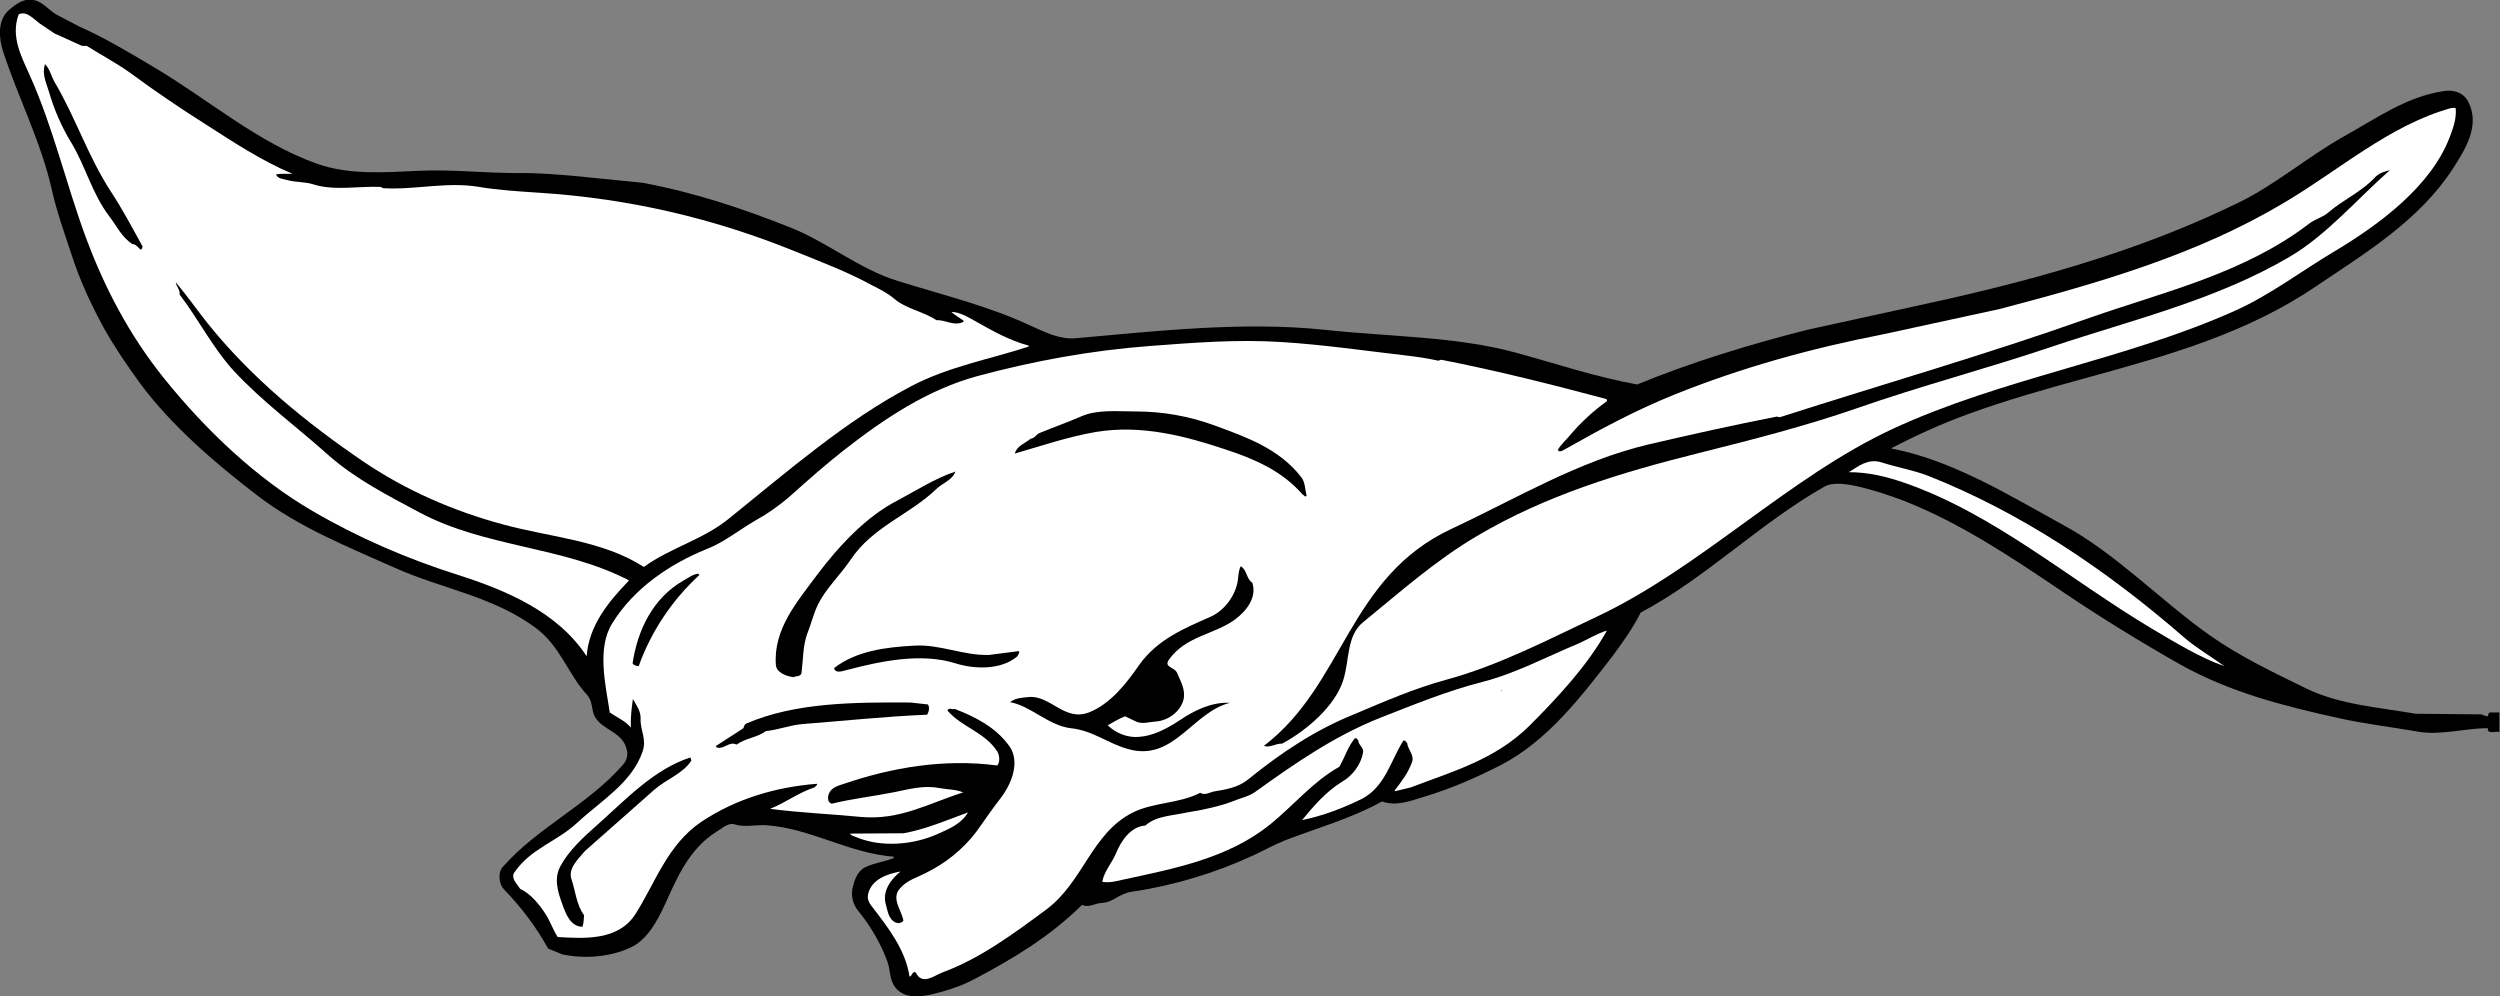 <?xml version="1.0" encoding="UTF-8" standalone="no"?>
<svg
   xmlns:dc="http://purl.org/dc/elements/1.1/"
   xmlns:cc="http://creativecommons.org/ns#"
   xmlns:rdf="http://www.w3.org/1999/02/22-rdf-syntax-ns#"
   xmlns:svg="http://www.w3.org/2000/svg"
   xmlns="http://www.w3.org/2000/svg"
   viewBox="0 0 1037.347 413.32"
   height="413.32"
   width="1037.347"
   xml:space="preserve"
   id="svg2"
   version="1.1"><rect x="0" y="0" width="1037.347" height="413.32" fill="#808080" stroke="none"/><defs
     id="defs6" /><g
     transform="matrix(1.333,0,0,-1.333,0,413.32)"
     id="g10"><g
       transform="scale(0.1)"
       id="g12"><path
         id="path14"
         style="fill:#000000;fill-opacity:1;fill-rule:nonzero;stroke:none"
         d="m 245.125,3018.87 c 81,-36 158,-81.99 235,-127.99 169,-100 323,-235 507,-300 99.005,-35 208.005,-27.01 313.005,-22.01 107,5 205,-6.99 313,-6.99 56,0.99 118,-4.01 175,-9.01 l 211,-20.99 c 162,-30 315,-81 465,-141 114,-46 211,-128.01 331,-165 145,-45 282,-78.01 413,-139 44,-20 92,-44.01 141,-39.01 248,22.01 522,53.01 776,26 203,-21.99 409,-20 597,-71.99 124,-34.01 246,-75 374,-98.01 171,70 348,124 529,170 l 429,94 c 319,72.01 629,162.01 918,304.01 112,55 212,140.99 322,203 101,56 196,125 312,142 28,5 60,-2 76,-31 40,-74 -8,-150 -46,-209 -105,-163.01 -275,-265 -426,-367 -216,-147.01 -463,-216.01 -710,-284 -128,-35 -253,-70 -376,-115 -82,-30 -161,-66 -238,-106 192,-37.01 366,-145 539,-240 162,-88 302,-235 455,-343 96,-67 198,-115 300,-165.005 104,-50 224,-58.004 339,-78.004 l 206,-1.996 c 5,-4.004 14,-5 19,-6 2,3.996 1,11.996 8,11.996 h 28 v -60.996 c -12,4 -38,-9.004 -36,11.996 -74,0 -149,-24 -222,-10 -80,14 -166,24 -245,42.004 -173,37.996 -338,81 -490,166.005 -125,70.99 -249,146.99 -370,229 -157,106 -313,210 -486,279 -47,17.99 -95,33.99 -145,46 -33,6.99 -78,16 -107,0 -200,-113.01 -371,-286 -572,-392.01 -24,-47.99 -56,-92.99 -88,-136 -98,-126.995 -202,-262.999 -346,-337.999 -78,-40 -156,-73.996 -239,-98.996 -42,-13.004 -88,-31.004 -132,-15 -96,-53.004 -200,-82.004 -302,-121.004 -37,-15 -66,-32 -99,-47 -119,-55 -248,-94 -378,-113 -41,-6 -58,-33.996 -95,-35 -19,-1 -40,-16 -60,-6 -100,-99 -217,-169 -335,-231 -43,-23 -91,-38 -139,-49 -35,-6.996 -81,-11 -107,23.004 -19,22.996 -15,54 -25,80.996 -21,57 -52,110 -92,159.004 -14,17.996 -21,41.996 -17,65.996 6,26 14,56 42,69.004 27,12.996 59,15.996 87,27.996 v 4 c -141,11 -258,88.004 -397,98.004 -29,1.996 -67,-7.004 -96,1.996 -22,8.004 -41,-11.996 -60,-22.996 -84,-53.004 -122,-143.004 -159,-225 -24,-51.004 -55,-112.004 -110,-136.004 -62,-27.996 -139,-35 -210,-20 l -44,18 c -37,67 -82,127 -138,185 -15,16 -19,50 -4,68.004 107,122.996 264,192.996 373,316.996 16,17 19,35 12,56 -16,50 -76,55 -98,97.004 -11,21 -5,46 -24,66.996 -60,64.999 -83,153.009 -162,209.999 -132,97.01 -294,121 -438,186 -147,66.01 -295.005,124 -427.005,225 -129,99 -266,216.01 -363,347.01 -41,56 -81,115 -114,174 -40,72.99 -74,147 -99,223.99 -23,70 -47,135 -63,207.01 -34,150 -105,286 -152,431 -12,36.99 -18,94 17,125.99 23,20 49,40 81,32.01 28,-6.01 46,-33 71,-46.01 l 67,-35" /><path
         id="path16"
         style="fill:#ffffff;fill-opacity:1;fill-rule:nonzero;stroke:none"
         d="m 169.125,2996.88 86,-39.01 h 15 c 47,-30 96,-55 142,-89 72,-52.99 147,-103.99 223,-151.99 89,-57 179,-117 275,-157 -16,-1.01 -35,1 -51,-2.01 5,-14 23,-14 36,-17.99 26,-7.01 55,-5 80,-13 65.005,-21 142.005,-5 210.005,-8.01 l 7,-3.99 c 100,-6.01 198,21 299,3.99 59,-10 124,-13.99 185,-17.99 285,-18.01 548,-81 797,-182.01 81,-32.99 162,-62.99 239,-105 27,-13.99 47,-22.99 70,-41.99 38,-33.01 91,-40 133,-68.01 28,2.01 54,-20 84,-5 v 4 c -13,9.01 -27,17.01 -38,27.01 27,-1.01 50,-15 75,-29 53,-30 106,-60 166,-76 v -3 c -123,-40 -252,-63.01 -367,-124.01 -202,-105.99 -383,-264 -568,-412.99 -81,-65 -180,-89 -263,-149 -129,82.99 -290,91.99 -437,131.99 -156,42.01 -303,106 -436,196 -175.005,119 -348.005,259 -487.005,433.01 -33,41.99 -64,85.99 -97,125 1,-12 14,-23.01 12,-38.01 58,-76 102,-163.99 167,-236 93,-100 197,-175 295.005,-262.99 86,-76.01 187,-127.01 284,-179 206,-110 447,-105 653,-212.01 -67,-68.99 -125,-141.99 -132,-236 -90,138.01 -252,206 -403,254.01 -157,50 -308,115 -450.005,198 -174,101 -333,252 -464,415 -108,135 -184,281 -242,437 -61,165 -101,340 -173,500.99 -26,59.01 -62,123.01 -36,193.01 24,11.99 45,-13.01 65,-28.01 l 46,-30.99" /><path
         id="path18"
         style="fill:#000000;fill-opacity:1;fill-rule:nonzero;stroke:none"
         d="m 170.125,2844.88 c 65,-110 104,-231.01 174,-339 37,-56 68,-115 100,-173.01 -3,-2.99 -1,-10 -7,-9 -7,6.01 -14,17.01 -25,17.01 -34,21.99 -49,56.99 -73,87.99 -53,70 -72,153.01 -118,229 -30,49.01 -53,103.01 -69,158.01 -9,29 -22,56 -12,85 15,-14 19,-37.01 30,-56" /><path
         id="path20"
         style="fill:#ffffff;fill-opacity:1;fill-rule:nonzero;stroke:none"
         d="m 7644.13,2763.87 c 3,-32.99 -8,-61.99 -19,-91 -58,-151.99 -219,-270.99 -354,-351.99 -105,-62.01 -202,-137.01 -313,-187.01 -343,-153.99 -725,-210 -1066,-367.99 -325,-151 -597,-432.01 -922,-585 -153,-72.01 -303,-151 -468,-196.009 -100,-27 -193,-67.996 -288,-107.996 -119,-48.004 -225,-118.004 -331,-204.004 -29,-23 -67,-30 -105,-35.996 -13,-3.004 -29,-13.004 -42,-4.004 -65,-34 -146,-29 -211,-61.996 -128,-65 -153,-216.004 -269,-302.004 -104,-76.996 -206,-151.996 -322,-195 -27,-10 -63,-41.996 -84,0 -11,5 -10,-11.996 -19,-12.996 -13,85 -67,152.996 -120,221.996 -7,10 -12,20 -9,34.004 10,46.996 61,64 101,70.996 -30,-24 -57,-60.996 -46,-100.996 6,-21 8,-47.004 31,-58.004 8,-2.996 18,-1.996 24,6 -5,32.004 -39,68 -11,100 22,26.004 53,34 80,48 61,30 116,73.004 159,130 25,35 50,72 76,105 33,44.004 60,111 26,160 -43,60 -108,92 -170,116 -9,-2.996 -18,6 -23,-5 45,-51.996 116,-66.996 155,-126.996 7,-11 10,-33.004 0,-44.004 -167,22 -330,-6.996 -477,-56.996 -18,-6.004 -39,-11.004 -47,-31.004 -4,-10 -5,-27 9,-31 65,16 130,23.004 195,36 45,9 90,22.004 138,13 27,-5 54,-4 76,-14 -104,-31.996 -196,-87.996 -320,-76 -94,9.004 -189,13.004 -281,25 48,19.004 89,51 139,67 2,4 9,6.004 7,11.004 -129,-10 -252,-47.004 -358,-117.004 -108,-71.996 -145,-191.996 -208,-290 -53,-81 -156,-75 -241,-70 -14,21 -23,48.004 -37,70 -19,30 -47,65 -80,80 -10,16 -30,34 -18,51 51,75 133,96.004 196,155 72,67.004 170,124 203,221.004 14,40 -8,66.996 -6,102.996 1,23.004 -14,43.004 -24,61 -4,-28.996 -8,-60 -6,-88.996 -18,21 -44,31.996 -66,46.996 -13,86 -41,199.999 8,278.009 68,110 181,185 292,230 55,21 102,60 154,90 38,21 75,46.99 109,76.99 55,49.01 109,97.01 164,140 130,102.01 264,190 417,232.01 175,47 353,80 540,93.99 133,10 270,21.01 408,12.01 128,-8.01 251,-26 380,-41 35,-4 72,-9 107,-17.01 l 9,3.01 c 174,-34 344,-77.01 513,-122.01 4,-1 4,-6 2,-7.99 -40,-28.01 -81,-66 -113,-104 -14,-17 -29,-29.01 -39,-47 6,-9 16,-1.01 22,2 111,63 223,123 340,170 208,84 425,144 650,188 l 364,78.99 c 308,81.01 615,169 887,332.01 172,101.99 325,239 516,292.99 5,1.01 11,2.01 16,0" /><path
         id="path22"
         style="fill:#000000;fill-opacity:1;fill-rule:nonzero;stroke:none"
         d="m 7439.13,2570.88 c -102,-90 -197,-202.01 -311,-269 -229,-135 -489,-196 -740,-280 -201,-68.01 -408,-122 -608,-192 -161,-56.01 -327,-98 -494,-140 -240,-60 -475,-131.01 -689,-258 -129,-76 -240,-175 -354,-268.01 -52,-41.99 -42,-117.99 -62,-180.999 -26,-80.996 -114,-155.996 -190,-196.996 -20,1 -39,-14 -57,-7.004 252,192.004 261,524.999 585,676.009 205,96 393,210 611,262 133,30.99 267,60.99 401,86.99 l 9,-1.99 c 321,103 645,195.99 963,309 234,81.99 481,137.99 684,292.99 19,15 43,20 60,35 49,42.01 102,63.01 145,109 13,14.01 30,19.01 47,23.01" /><path
         id="path24"
         style="fill:#000000;fill-opacity:1;fill-rule:nonzero;stroke:none"
         d="m 3779.13,1776.88 c 98,-36 202,-72 271,-161 13,-16 12,-39 17,-58.01 -4,-6.99 -8,2.01 -12,3.01 -65,75 -151,111 -238,140 -126,41.99 -263,79 -407,55 -86,-15 -168,-43.01 -251,-67.01 5,23.01 32,32.01 49,46.01 12,1 19,15 28,17.99 44,18.01 84,32.01 128,51 51,23.01 114,16.01 170,16.01 87,0 168,-15 245,-43" /><path
         id="path26"
         style="fill:#ffffff;fill-opacity:1;fill-rule:nonzero;stroke:none"
         d="m 6001.13,1619.88 c 288,-114 551,-289 797,-503 41,-35 85,-60 126,-90 -75,25.99 -153,74 -226,116.99 -258,154 -494,360 -776,456.01 -53,17.99 -108,31 -167,31 29,17.99 59,42.99 100,31 49,-16 99,-24.01 146,-42" /><path
         id="path28"
         style="fill:#000000;fill-opacity:1;fill-rule:nonzero;stroke:none"
         d="m 2974.13,1632.87 c -10,-26.99 -39,-35 -59,-54 -84,-81 -198,-116.99 -267,-220 -33,-48.99 -76,-87.99 -102,-140 -14,-28.99 -21,-60 -33,-90 -14,-36.99 -13,-81.99 -18,-121.99 -2,-13.009 -16,-10.005 -26,-14.009 -22,3.004 -52,14.009 -54,38.009 -8,111 65,195 128,280 67,89 152,181 249,231 60,31.99 119,70 182,90.99" /><path
         id="path30"
         style="fill:#000000;fill-opacity:1;fill-rule:nonzero;stroke:none"
         d="m 3898.13,1286.88 c 15,-45 -17,-87 -53,-114.01 -65,-47.99 -153,-50.99 -206,-125 -18,-25 17,-22.99 25,-41.99 11,-26.009 27,-53.009 20,-83.009 -10,-38 -48,-65 -85,-68 -20,-1 -42,-8.996 -61,-1 l -36,17.004 c -19,-7.004 -36,-18.004 -54,-28.004 26,-25 62,-39 97,-35.996 45,2.996 88,25.996 126,50.996 47,32 101,58.004 157,55 -117,-30 -175,-184 -316,-144 -63,17.004 -110,58.004 -179,65 -69,8.004 -125,70 -189,81 16,13 37,14 57,16.004 68,6.996 112,-77.004 188,-48.004 67,26 117,90 157,148.009 57,80 141,114 220,149 45,18.99 80,67 87,113.99 2,15 2,31.01 9,44 20,-10.99 17,-39 36,-50.99" /><path
         id="path32"
         style="fill:#000000;fill-opacity:1;fill-rule:nonzero;stroke:none"
         d="m 2177.13,1310.88 c -85,-78.01 -151,-177.01 -189,-284 -7,0.99 -15,1.99 -19,9 15,101 62,202.99 159,257.99 15,8.01 28,19 45,21.01 l 4,-4" /><path
         id="path34"
         style="fill:#ffffff;fill-opacity:1;fill-rule:nonzero;stroke:none"
         d="m 5002.13,1137.87 c -61,-109 -150,-204.999 -242,-296.995 -106,-105 -240,-142.004 -368,-191.004 l -49,-12 -2,2 c 22,29 44,57.004 55,91.004 6,20 -14,36.996 -16,56.996 -4,3.004 -6,10 -12,7 -39,-62 -57,-143.996 -129,-181 -59,-29 -122,-52.996 -186,-66 35,43.004 76,90 124,119.004 33,19 60,54 66,92.996 2,14 -15,22.004 -15,36.004 -3,2.996 -7,11 -12,5 -21,-26.004 -30,-58.004 -47,-87.004 -81,-45 -142,-120 -216,-180 -132,-106 -299,-136.996 -460,-171.996 -22,-5 -42,-10 -62,-6 6,32.996 30,57.996 43,88.996 15,37.004 45,83 91,86.004 20,17.996 45,25 70,30 38,6.996 69,11.996 106,18.996 32,7.004 64,14 95,26.004 23,10 50,15 70,28.996 124,89 248,175 389,231.004 105,41 209,83.996 319,111.996 105,26.999 199,78.009 298,119.009 30,13 59,31.99 90,40.99" /><path
         id="path36"
         style="fill:#000000;fill-opacity:1;fill-rule:nonzero;stroke:none"
         d="m 3078.13,1061.88 93,11.99 c 5,-5 -3,-11 -4,-16 -50,-43 -133,-40.99 -193,-21.99 -109,34 -235,6 -339,-21.01 -13,-2.99 -34,-12 -39,6.01 70,54 160,65 249,70 81,5 152,-31 233,-29" /><path
         id="path38"
         style="fill:#000000;fill-opacity:1;fill-rule:nonzero;stroke:none"
         d="m 4673.13,950.875 h 2 v 1.996 h -2 v -1.996" /><path
         id="path40"
         style="fill:#000000;fill-opacity:1;fill-rule:nonzero;stroke:none"
         d="m 2888.13,907.871 c 7,-9 3,-23 -2,-31.996 -127,-5 -258,-19 -387,-29 -39,-3.004 -76,-18.004 -115,-22.004 -29,-21 -62,-21 -91,-42 -25,12 -40,-18 -64,-8 v 4 l 85,55 c 2,6 3,12.004 10,15 152,65 332,66 510,65 l 54,-6" /><path
         id="path42"
         style="fill:#000000;fill-opacity:1;fill-rule:nonzero;stroke:none"
         d="m 2152.13,732.871 c -28,-41.996 -79,-58 -116,-90.996 l -215,-190 c -22,-26 -54,-55 -42,-89.004 13,-38 15,-79 39,-110.996 -1,-12.004 -1,-25 -5,-36 -38,0 -53,42.996 -63,71 -13,35.996 -27,76.996 -6,116.996 26,49 72,91 115,129 92,82 178,174.004 290,210 l 3,-10" /><path
         id="path44"
         style="fill:#ffffff;fill-opacity:1;fill-rule:nonzero;stroke:none"
         d="m 3013.13,571.875 c -21,-37.004 -61,-52.004 -96,-68.004 -75,-32.996 -173,-41.996 -252,-9 -7,3 -17,5 -19,11.004 l 167,1 c 70,12.996 135,40.996 200,65" /></g></g></svg>